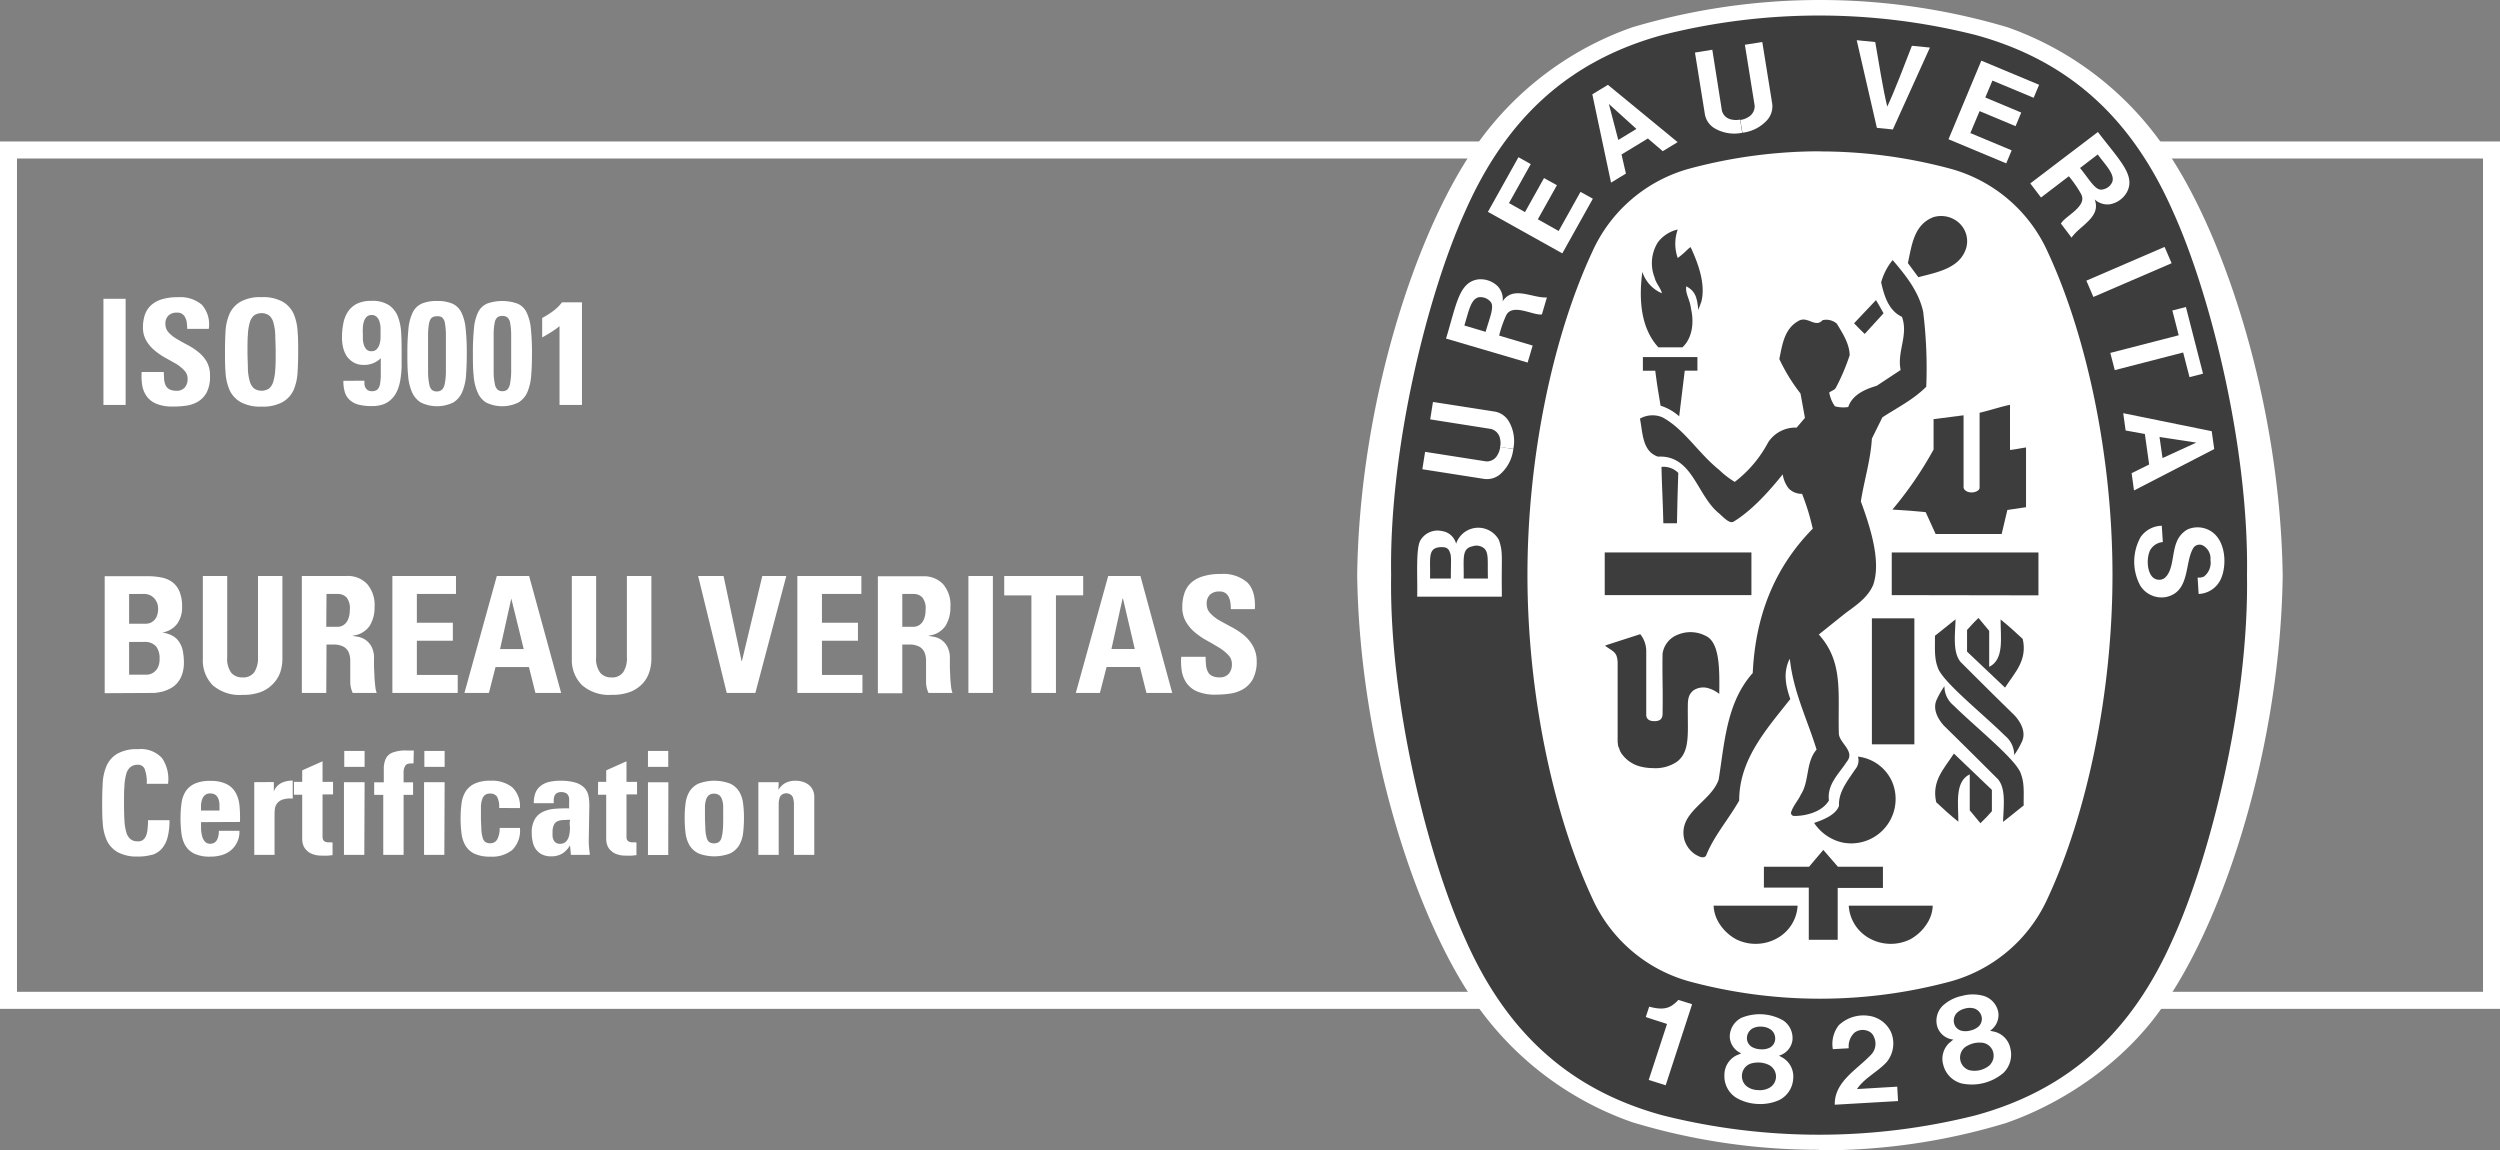 <svg xmlns="http://www.w3.org/2000/svg" viewBox="0 0 416.69 191.73"><rect x="0" y="0" width="416.69" height="191.73" fill="#808080" stroke="none"/><defs><style>.cls-1{fill:#fff;}.cls-2{fill:#3d3d3d;}</style></defs><g id="Livello_2" data-name="Livello 2"><g id="Interne"><polygon class="cls-1" points="415.27 166.73 415.27 165.31 2.83 165.31 2.83 26.42 413.86 26.42 413.86 166.73 415.27 166.73 415.27 165.31 415.27 166.73 416.69 166.73 416.69 23.58 0 23.58 0 168.15 416.69 168.15 416.69 166.73 415.27 166.73"></polygon><path class="cls-1" d="M90.37,56.24c.5-.27,1-.57,1.49-.88a11.72,11.72,0,0,0,1.4-1V67.49H97V50.39H93.67a7.4,7.4,0,0,1-1.52,1.49A14.59,14.59,0,0,1,90.37,53Zm-9.2-5.63a3.06,3.06,0,0,0-1.5,1.47A7.76,7.76,0,0,0,79,54.77a39.44,39.44,0,0,0-.18,4.12c0,1.34,0,2.55.12,3.64a8.44,8.44,0,0,0,.63,2.78A3.75,3.75,0,0,0,81,67.08a6.14,6.14,0,0,0,5.42,0,3.79,3.79,0,0,0,1.5-1.77,8.7,8.7,0,0,0,.62-2.78c.09-1.09.13-2.3.13-3.64a39.11,39.11,0,0,0-.19-4.12,7.76,7.76,0,0,0-.71-2.69,3,3,0,0,0-1.51-1.47,7.61,7.61,0,0,0-5.1,0Zm3.4,2.3a1.55,1.55,0,0,1,.46.92,11.59,11.59,0,0,1,.17,1.9c0,.82,0,1.88,0,3.21s0,2.34,0,3.16A11.28,11.28,0,0,1,85,64a1.82,1.82,0,0,1-.45.94,1.21,1.21,0,0,1-.81.26,1.18,1.18,0,0,1-.81-.26,1.68,1.68,0,0,1-.45-.94,9.53,9.53,0,0,1-.2-1.91c0-.82,0-1.87,0-3.16s0-2.39,0-3.21a9.72,9.72,0,0,1,.17-1.9,1.61,1.61,0,0,1,.44-.92,1.34,1.34,0,0,1,.86-.24A1.31,1.31,0,0,1,84.57,52.91Zm-14.28-2.3a3.1,3.1,0,0,0-1.5,1.47,8,8,0,0,0-.71,2.69,39.44,39.44,0,0,0-.18,4.12c0,1.34,0,2.55.12,3.64a8.44,8.44,0,0,0,.63,2.78,3.81,3.81,0,0,0,1.48,1.77,6.17,6.17,0,0,0,5.43,0,3.77,3.77,0,0,0,1.49-1.77,8.69,8.69,0,0,0,.63-2.78c.08-1.09.12-2.3.12-3.64a36.57,36.57,0,0,0-.19-4.12,7.55,7.55,0,0,0-.71-2.69,3.06,3.06,0,0,0-1.5-1.47,6.21,6.21,0,0,0-2.55-.44A6.13,6.13,0,0,0,70.29,50.61Zm3.4,2.3a1.55,1.55,0,0,1,.46.92,10.57,10.57,0,0,1,.17,1.9c0,.82,0,1.88,0,3.21s0,2.34,0,3.16a10.33,10.33,0,0,1-.2,1.91,1.82,1.82,0,0,1-.45.94A1.39,1.39,0,0,1,72,65a1.68,1.68,0,0,1-.45-.94,10.33,10.33,0,0,1-.2-1.91c0-.82,0-1.87,0-3.16s0-2.39,0-3.21a10.57,10.57,0,0,1,.17-1.9,1.68,1.68,0,0,1,.44-.92,1.34,1.34,0,0,1,.86-.24A1.31,1.31,0,0,1,73.69,52.91ZM57.24,63.47a5.94,5.94,0,0,0,.27,2,2.93,2.93,0,0,0,.9,1.3,3.59,3.59,0,0,0,1.47.7,8.38,8.38,0,0,0,2,.21A5.51,5.51,0,0,0,64,67.35a4,4,0,0,0,1.42-1,4.51,4.51,0,0,0,.88-1.45,8.18,8.18,0,0,0,.46-1.8,16.31,16.31,0,0,0,.18-2c0-.7,0-1.41,0-2.11,0-1.19,0-2.33-.07-3.4a8.94,8.94,0,0,0-.55-2.82,4.13,4.13,0,0,0-1.5-1.91,5,5,0,0,0-2.93-.71,5.41,5.41,0,0,0-2.39.47A4,4,0,0,0,58,51.94a5.33,5.33,0,0,0-.77,1.94A11.9,11.9,0,0,0,57,56.24a7.36,7.36,0,0,0,.19,1.69,4.54,4.54,0,0,0,.64,1.49,3.55,3.55,0,0,0,1.13,1,3.21,3.21,0,0,0,1.66.4,3.87,3.87,0,0,0,2.85-1.12v2.57A8.58,8.58,0,0,1,63.34,64a1.62,1.62,0,0,1-.43.92,1.38,1.38,0,0,1-.95.28,1.18,1.18,0,0,1-.63-.15,1.21,1.21,0,0,1-.39-.39,1.44,1.44,0,0,1-.19-.55,3.36,3.36,0,0,1,0-.65Zm3.24-8.83a3.94,3.94,0,0,1,.16-1,1.9,1.9,0,0,1,.44-.8,1.12,1.12,0,0,1,.87-.33,1.1,1.1,0,0,1,.84.31,1.8,1.8,0,0,1,.46.77,4.36,4.36,0,0,1,.18,1c0,.34,0,.64,0,.9s0,.57,0,.92a4.45,4.45,0,0,1-.18,1,2.07,2.07,0,0,1-.47.8,1.14,1.14,0,0,1-.86.33,1.07,1.07,0,0,1-.85-.32,1.88,1.88,0,0,1-.43-.77,3.71,3.71,0,0,1-.16-1q0-.51,0-.9C60.45,55.3,60.46,55,60.48,54.64ZM47.13,67A4.51,4.51,0,0,0,48.94,65,8.7,8.7,0,0,0,49.6,62c.07-1.09.1-2.22.1-3.38s0-2.31-.1-3.4a8.64,8.64,0,0,0-.66-2.92,4.51,4.51,0,0,0-1.81-2,6.7,6.7,0,0,0-3.53-.77,6.68,6.68,0,0,0-3.53.77,4.46,4.46,0,0,0-1.81,2,8.41,8.41,0,0,0-.67,2.92c-.06,1.09-.09,2.23-.09,3.4s0,2.29.09,3.38A8.46,8.46,0,0,0,38.26,65,4.45,4.45,0,0,0,40.07,67a6.77,6.77,0,0,0,3.53.77A6.8,6.8,0,0,0,47.13,67Zm-4.78-2.25a2.36,2.36,0,0,1-.71-1.17,8.29,8.29,0,0,1-.32-2c0-.82-.07-1.8-.07-2.93s0-2.1.07-2.92a8.46,8.46,0,0,1,.32-2,2.33,2.33,0,0,1,.71-1.16,2.25,2.25,0,0,1,2.5,0,2.4,2.4,0,0,1,.71,1.16,9,9,0,0,1,.32,2c0,.82.07,1.8.07,2.92s0,2.11-.07,2.93a8.8,8.8,0,0,1-.32,2,2.43,2.43,0,0,1-.71,1.17,2.25,2.25,0,0,1-2.5,0Zm-7.88-4.44a5.81,5.81,0,0,0-1.38-1.61,10.65,10.65,0,0,0-1.79-1.18c-.64-.34-1.23-.67-1.79-1a6,6,0,0,1-1.38-1.08A2,2,0,0,1,27.57,54a1.84,1.84,0,0,1,.51-1.41,1.94,1.94,0,0,1,1.41-.48,1.39,1.39,0,0,1,1.4.85,2.55,2.55,0,0,1,.25.85,7.89,7.89,0,0,1,.06,1h3.6a4.94,4.94,0,0,0-1.14-4,5.54,5.54,0,0,0-4-1.27,8.71,8.71,0,0,0-2.82.39A4.53,4.53,0,0,0,25.05,51a3.92,3.92,0,0,0-.94,1.58,6.45,6.45,0,0,0-.28,1.94,4.31,4.31,0,0,0,.55,2.25,6.17,6.17,0,0,0,1.38,1.63,10.93,10.93,0,0,0,1.79,1.23c.64.35,1.23.7,1.79,1a6.65,6.65,0,0,1,1.38,1.12,1.91,1.91,0,0,1,.55,1.37,2.16,2.16,0,0,1-.46,1.45,1.73,1.73,0,0,1-1.4.56,2.48,2.48,0,0,1-1.19-.25,1.49,1.49,0,0,1-.62-.67,3.27,3.27,0,0,1-.25-1c0-.38-.05-.78-.05-1.21H23.61a10,10,0,0,0,.09,2.2,4.47,4.47,0,0,0,.74,1.84,3.77,3.77,0,0,0,1.63,1.26,7,7,0,0,0,2.78.46A14.43,14.43,0,0,0,31,67.62a5.33,5.33,0,0,0,2-.68,4,4,0,0,0,1.46-1.55A5.67,5.67,0,0,0,35,62.66,4.55,4.55,0,0,0,34.47,60.32ZM20.94,67.49V49.8h-3.7V67.49Z"></path><path class="cls-1" d="M208.78,107.59a6.36,6.36,0,0,0-1.52-1.78,11.86,11.86,0,0,0-2-1.3c-.7-.37-1.35-.73-2-1.09a6.75,6.75,0,0,1-1.52-1.19,2.17,2.17,0,0,1-.61-1.56,2,2,0,0,1,.55-1.56,2.18,2.18,0,0,1,1.56-.52,1.67,1.67,0,0,1,1,.25,1.72,1.72,0,0,1,.57.68,3.33,3.33,0,0,1,.27.94,9.45,9.45,0,0,1,.07,1.07h4q.18-3-1.26-4.46a6.13,6.13,0,0,0-4.41-1.4,9.52,9.52,0,0,0-3.11.43,5,5,0,0,0-2,1.18,4.18,4.18,0,0,0-1,1.74,7,7,0,0,0-.31,2.13,4.79,4.79,0,0,0,.61,2.49,6.86,6.86,0,0,0,1.52,1.79,12.71,12.71,0,0,0,2,1.35c.71.39,1.36.78,2,1.16a7.61,7.61,0,0,1,1.53,1.23,2.12,2.12,0,0,1,.61,1.51,2.38,2.38,0,0,1-.52,1.61,1.9,1.9,0,0,1-1.53.61,2.64,2.64,0,0,1-1.31-.27,1.57,1.57,0,0,1-.69-.75,3,3,0,0,1-.27-1.09q-.06-.62-.06-1.32h-4.07a10.62,10.62,0,0,0,.1,2.41,4.93,4.93,0,0,0,.81,2,4.27,4.27,0,0,0,1.8,1.39,7.74,7.74,0,0,0,3.06.51,17.66,17.66,0,0,0,2.38-.17,6,6,0,0,0,2.2-.76,4.41,4.41,0,0,0,1.61-1.7,6.27,6.27,0,0,0,.62-3A5,5,0,0,0,208.78,107.59Zm-25.45,7.9,1.11-4.32H190l1.08,4.32h4.3L190.08,96h-5.37l-5.4,19.5Zm5.81-7.32h-3.89l1.86-8.42h.06ZM167.38,96v3.24h4.53v16.26H176V99.23h4.54V96Zm-1.89,19.5V96h-4.08v19.5Zm-15.1-8.07h1.06a3.56,3.56,0,0,1,1.77.35,2,2,0,0,1,.86.93,3.5,3.5,0,0,1,.27,1.36c0,.52,0,1.07,0,1.65s0,1.27,0,1.92a4.49,4.49,0,0,0,.41,1.86h4a4,4,0,0,1-.23-1q-.09-.76-.15-1.65c0-.6-.06-1.17-.06-1.73s0-1,0-1.3a4.08,4.08,0,0,0-.43-2.06,3.27,3.27,0,0,0-1-1.12,3.23,3.23,0,0,0-1.18-.49l-.92-.16v-.05a3.87,3.87,0,0,0,2.8-1.62,5.78,5.78,0,0,0,.82-3.16,5.32,5.32,0,0,0-1.23-3.81,4.39,4.39,0,0,0-3.33-1.3h-7.53v19.5h4.07Zm0-8.43h1.81a2,2,0,0,1,1.53.58,2.85,2.85,0,0,1,.55,2,5.65,5.65,0,0,1-.09,1,3.13,3.13,0,0,1-.34.93,2,2,0,0,1-.65.69,1.76,1.76,0,0,1-1,.27h-1.81Zm-6.64,16.5v-3H137v-5.7H143v-3H137V99h6.57V96H132.9v19.5Zm-22.62,0h4.77L131.06,96h-4l-3.4,14.18h-.06l-3-14.18h-4.24ZM104.49,96v13.56a4.15,4.15,0,0,1-.62,2.48,2.25,2.25,0,0,1-2,.87,2.34,2.34,0,0,1-1.82-.77,3.87,3.87,0,0,1-.69-2.58V96H95.31v13.83A5.88,5.88,0,0,0,97,114.19a6.86,6.86,0,0,0,5,1.62,8.23,8.23,0,0,0,3.13-.52,5.78,5.78,0,0,0,2-1.38,5.14,5.14,0,0,0,1.1-1.92,7,7,0,0,0,.34-2.17V96Zm-23,19.5,1.1-4.32h5.57l1.08,4.32h4.29L88.19,96H82.81l-5.4,19.5Zm5.8-7.32H83.35l1.87-8.42h0Zm-11,7.32v-3H69.48v-5.7h6v-3h-6V99H76V96H65.4v19.5Zm-21.87-8.07h1.06a3.49,3.49,0,0,1,1.76.35,2,2,0,0,1,.87.93,3.5,3.5,0,0,1,.27,1.36c0,.52,0,1.07,0,1.65s0,1.27,0,1.92a4.49,4.49,0,0,0,.41,1.86h4a4,4,0,0,1-.23-1q-.09-.76-.15-1.65c0-.6-.06-1.17-.07-1.73s0-1,0-1.3a4.08,4.08,0,0,0-.43-2.06,3.27,3.27,0,0,0-1-1.12,3.23,3.23,0,0,0-1.18-.49l-.92-.16v-.05a3.87,3.87,0,0,0,2.8-1.62,5.78,5.78,0,0,0,.82-3.16,5.32,5.32,0,0,0-1.23-3.81A4.39,4.39,0,0,0,57.84,96H50.31v19.5h4.07Zm0-8.43h1.81a2,2,0,0,1,1.53.58,2.85,2.85,0,0,1,.55,2,5.65,5.65,0,0,1-.09,1,3.13,3.13,0,0,1-.34.93,2,2,0,0,1-.65.69,1.76,1.76,0,0,1-1,.27H54.38ZM43,96v13.56a4.22,4.22,0,0,1-.62,2.48,2.26,2.26,0,0,1-2,.87,2.35,2.35,0,0,1-1.83-.77,3.93,3.93,0,0,1-.68-2.58V96H33.81v13.83a5.88,5.88,0,0,0,1.63,4.37,6.86,6.86,0,0,0,5,1.62,8.19,8.19,0,0,0,3.13-.52,5.6,5.6,0,0,0,2-1.38A5.31,5.31,0,0,0,46.73,112a7.29,7.29,0,0,0,.34-2.17V96Zm-18.33,19.5c.28,0,.63,0,1,0a9.11,9.11,0,0,0,1.28-.2,6.3,6.3,0,0,0,1.33-.49,4,4,0,0,0,1.19-.89,4.28,4.28,0,0,0,.85-1.43,6,6,0,0,0,.33-2.11,9.41,9.41,0,0,0-.17-1.83,4,4,0,0,0-.58-1.49A3.15,3.15,0,0,0,28.81,106a5,5,0,0,0-1.78-.57v0a3.88,3.88,0,0,0,2.5-1.46,4.7,4.7,0,0,0,.82-2.84,6.38,6.38,0,0,0-.44-2.55A3.71,3.71,0,0,0,28.69,97a4.4,4.4,0,0,0-1.81-.75,11,11,0,0,0-2.2-.21H17.45v19.5ZM21.52,107H23.9a2.54,2.54,0,0,1,2.12.74,3.19,3.19,0,0,1,.58,2,3.24,3.24,0,0,1-.32,1.58,2.35,2.35,0,0,1-.77.82,2.19,2.19,0,0,1-.92.31c-.32,0-.58,0-.8,0H21.52Zm0-8H24a2.24,2.24,0,0,1,1.69.7,2.52,2.52,0,0,1,.66,1.79,3,3,0,0,1-.2,1.18A2,2,0,0,1,25,103.84a2.29,2.29,0,0,1-.7.12H21.52Z"></path><path class="cls-1" d="M129.79,130.37H126.4v12.12h3.39v-8.35a3.44,3.44,0,0,1,.23-1.37,1.26,1.26,0,0,1,2.08,0,3.44,3.44,0,0,1,.23,1.37v8.35h3.39v-9.72a2.4,2.4,0,0,0-.26-1.12,2.43,2.43,0,0,0-.66-.83,2.94,2.94,0,0,0-1-.51,3.64,3.64,0,0,0-1.15-.18,3.7,3.7,0,0,0-1.65.33,2.82,2.82,0,0,0-1.2,1.13h-.05Zm-8.11,11.88a3.61,3.61,0,0,0,1.5-1.33,5.39,5.39,0,0,0,.67-2,21,21,0,0,0,.15-2.61,17.72,17.72,0,0,0-.14-2.36,5,5,0,0,0-.65-2,3.47,3.47,0,0,0-1.49-1.33,7.46,7.46,0,0,0-5.32,0,3.47,3.47,0,0,0-1.49,1.33,5,5,0,0,0-.65,2,17.72,17.72,0,0,0-.14,2.36,21,21,0,0,0,.15,2.61,5.39,5.39,0,0,0,.67,2,3.61,3.61,0,0,0,1.5,1.33,7.39,7.39,0,0,0,5.24,0Zm-3.4-1.86a1.21,1.21,0,0,1-.47-.67,6.22,6.22,0,0,1-.24-1.37c0-.59-.07-1.34-.07-2.27,0-.62,0-1.18,0-1.66a4.06,4.06,0,0,1,.2-1.18,1.5,1.5,0,0,1,.47-.71,1.32,1.32,0,0,1,.85-.24,1.35,1.35,0,0,1,.84.24,1.45,1.45,0,0,1,.48.71,4.06,4.06,0,0,1,.2,1.18c0,.48,0,1,0,1.66,0,.93,0,1.68-.07,2.27a6.22,6.22,0,0,1-.24,1.37,1.17,1.17,0,0,1-.48.67,1.54,1.54,0,0,1-.77.18A1.5,1.5,0,0,1,118.28,140.39Zm-6.88-10H108v12.12h3.38ZM108,125.16v2.66h3.38v-2.66Zm-8.33,7.3h1.37v7.46a3.48,3.48,0,0,0,.11.74,2.21,2.21,0,0,0,.45.89,3,3,0,0,0,1,.75,4.22,4.22,0,0,0,1.75.31,9.46,9.46,0,0,0,1,0l.73-.08V140.4a.78.78,0,0,1-.28,0h-.32a1.52,1.52,0,0,1-.63-.11.69.69,0,0,1-.33-.3,1.14,1.14,0,0,1-.1-.48c0-.19,0-.4,0-.62v-6.48h1.76v-2.09h-1.76v-3.43l-3.38,1.51v1.92H99.69Zm-1.44,1.72a7.94,7.94,0,0,0-.15-1.56,2.84,2.84,0,0,0-.66-1.29,3.49,3.49,0,0,0-1.47-.88,8.44,8.44,0,0,0-2.57-.32,8.12,8.12,0,0,0-1.78.18,3.48,3.48,0,0,0-1.38.61,2.67,2.67,0,0,0-.93,1.13,4.57,4.57,0,0,0-.32,1.82H92.3a5.12,5.12,0,0,1,0-.69,1.7,1.7,0,0,1,.15-.59.91.91,0,0,1,.39-.41,1.35,1.35,0,0,1,.69-.16,1.63,1.63,0,0,1,.73.14.85.85,0,0,1,.42.37,1.28,1.28,0,0,1,.18.56,5.23,5.23,0,0,1,0,.71v.94a21.86,21.86,0,0,0-2.3.06,5.65,5.65,0,0,0-2,.48,3.14,3.14,0,0,0-1.4,1.23,4.45,4.45,0,0,0-.53,2.35,6.56,6.56,0,0,0,.17,1.5,3.22,3.22,0,0,0,.55,1.23,2.91,2.91,0,0,0,1,.83,3.33,3.33,0,0,0,1.5.31,3.52,3.52,0,0,0,1.86-.46,3.81,3.81,0,0,0,1.3-1.39h0l.15,1.61h3.14c0-.37-.07-.75-.11-1.13a10.84,10.84,0,0,1-.06-1.13ZM95,137.82a6.21,6.21,0,0,1-.11,1.31,2.43,2.43,0,0,1-.48,1.07,1.34,1.34,0,0,1-1.1.44,1.12,1.12,0,0,1-.66-.18,1.06,1.06,0,0,1-.38-.46,1.67,1.67,0,0,1-.17-.61,5,5,0,0,1,0-.67,2.72,2.72,0,0,1,.22-1.24,1.27,1.27,0,0,1,.61-.6,2.61,2.61,0,0,1,.94-.2l1.16-.05C94.94,137,94.94,137.36,95,137.82Zm-8.34-3.13a4.33,4.33,0,0,0-1.28-3.47,5.41,5.41,0,0,0-3.61-1.09,6,6,0,0,0-2.67.49A3.59,3.59,0,0,0,77.56,132a5,5,0,0,0-.64,2,17.67,17.67,0,0,0-.15,2.36,19.15,19.15,0,0,0,.16,2.61,5.22,5.22,0,0,0,.67,2,3.49,3.49,0,0,0,1.5,1.33,6,6,0,0,0,2.62.48,5.37,5.37,0,0,0,3.67-1.12A4.53,4.53,0,0,0,86.66,138H83.28a3.79,3.79,0,0,1-.39,1.88,1.27,1.27,0,0,1-1.17.67,1.5,1.5,0,0,1-.78-.18,1.21,1.21,0,0,1-.47-.67,6.22,6.22,0,0,1-.24-1.37c0-.59-.07-1.34-.07-2.27,0-.62,0-1.18,0-1.66a4,4,0,0,1,.21-1.18,1.49,1.49,0,0,1,.46-.71,1.35,1.35,0,0,1,.86-.24,1.32,1.32,0,0,1,1.15.51,3.55,3.55,0,0,1,.36,1.89Zm-12.55-4.32H70.68v12.12h3.38Zm-3.38-5.21v2.66h3.38v-2.66Zm-1.76-.07-.6,0h-.6a6.14,6.14,0,0,0-2.35.35,2.07,2.07,0,0,0-1.11,1,3.9,3.9,0,0,0-.34,1.67c0,.66,0,1.42,0,2.29H62.37v2.09h1.51v10h3.39v-10h1.58v-2.09H67.27V128.9a2.21,2.21,0,0,1,.31-1.32c.21-.27.66-.38,1.34-.33Zm-8.2,5.28H57.33v12.12h3.39Zm-3.39-5.21v2.66h3.39v-2.66ZM49,132.46h1.37v7.46a3.48,3.48,0,0,0,.11.74,2.11,2.11,0,0,0,.46.89,2.81,2.81,0,0,0,1,.75,4.22,4.22,0,0,0,1.75.31,9.46,9.46,0,0,0,1,0l.74-.08V140.4a.84.84,0,0,1-.29,0h-.31a1.53,1.53,0,0,1-.64-.11.63.63,0,0,1-.32-.3,1.13,1.13,0,0,1-.11-.48c0-.19,0-.4,0-.62v-6.48h1.75v-2.09H53.76v-3.43l-3.39,1.51v1.92H49Zm-6.62-2.09v12.12h3.38v-6.6c0-.31,0-.63.05-1a1.85,1.85,0,0,1,1.24-1.6,4,4,0,0,1,1.74-.18v-3a4.37,4.37,0,0,0-1.85.37,2.71,2.71,0,0,0-1.3,1.43h0v-1.56ZM40,137a21.41,21.41,0,0,0-.08-2.71,5.54,5.54,0,0,0-.64-2.16,3.57,3.57,0,0,0-1.51-1.44,5.78,5.78,0,0,0-2.71-.53,6,6,0,0,0-2.67.49A3.59,3.59,0,0,0,30.88,132a5,5,0,0,0-.64,2,17.67,17.67,0,0,0-.15,2.36,19.15,19.15,0,0,0,.16,2.61,5.22,5.22,0,0,0,.67,2,3.49,3.49,0,0,0,1.5,1.33,6,6,0,0,0,2.62.48,6.46,6.46,0,0,0,2.08-.31,4,4,0,0,0,2.79-4H36.48a5.09,5.09,0,0,1-.06.77,2.93,2.93,0,0,1-.22.69,1.36,1.36,0,0,1-.44.51,1.33,1.33,0,0,1-.74.19,1.1,1.1,0,0,1-.87-.36,2.26,2.26,0,0,1-.46-.9,6.83,6.83,0,0,1-.18-1.17q0-.62,0-1.17Zm-6.5-1.9c0-.25,0-.55,0-.87a3.63,3.63,0,0,1,.17-.94,1.76,1.76,0,0,1,.46-.74,1.24,1.24,0,0,1,.89-.3,1.44,1.44,0,0,1,.94.27,1.67,1.67,0,0,1,.47.71,3.14,3.14,0,0,1,.15.94c0,.33,0,.64,0,.93Zm-8.22,7.41a3.74,3.74,0,0,0,1.64-1,4.65,4.65,0,0,0,1-1.9,10.87,10.87,0,0,0,.33-2.9H24.67c0,.33,0,.71-.05,1.12a5.23,5.23,0,0,1-.17,1.16,1.94,1.94,0,0,1-.48.88,1.24,1.24,0,0,1-1,.36,1.85,1.85,0,0,1-1.22-.37,2.3,2.3,0,0,1-.7-1.14,8.57,8.57,0,0,1-.31-2c-.05-.81-.07-1.76-.07-2.87s0-2.06.07-2.86a8.57,8.57,0,0,1,.31-2,2.21,2.21,0,0,1,.7-1.14,1.85,1.85,0,0,1,1.22-.38,1.16,1.16,0,0,1,1.15.72,6.21,6.21,0,0,1,.34,2.45h3.55A6.2,6.2,0,0,0,27,126.35a4.79,4.79,0,0,0-4-1.48,6.49,6.49,0,0,0-3.45.76,4.4,4.4,0,0,0-1.78,2,8.34,8.34,0,0,0-.65,2.86q-.09,1.6-.09,3.33c0,1.14,0,2.24.09,3.32a8.4,8.4,0,0,0,.65,2.86,4.4,4.4,0,0,0,1.78,2,6.59,6.59,0,0,0,3.45.76A7.66,7.66,0,0,0,25.26,142.48Z"></path><path class="cls-1" d="M303.34,191.73h.23a105.4,105.4,0,0,0,30.79-4.55C344.93,183.5,355,176.13,361,167c10-14.62,19.07-42.89,19.47-71v-.08c-.4-28.15-9.47-56.42-19.47-71A53.23,53.23,0,0,0,334.59,4.54a109.79,109.79,0,0,0-62.49,0,53.27,53.27,0,0,0-26.42,20.24c-10,14.62-19.07,42.89-19.47,71v.08c.4,28.16,9.47,56.43,19.47,71a53.2,53.2,0,0,0,26.42,20.2,106.92,106.92,0,0,0,31,4.58Z"></path><path class="cls-2" d="M374.52,95.86c.34,21.21-6.11,46.94-12.35,60.64-6.89,15.65-17.42,25.17-32.89,29.4a106.94,106.94,0,0,1-52.17,0c-15.47-4.23-26-13.75-32.9-29.4-6.23-13.7-12.69-39.43-12.34-60.64-.35-21.2,6.11-46.93,12.34-60.63,6.89-15.64,17.43-25.17,32.9-29.4a106.62,106.62,0,0,1,52.17,0c15.47,4.23,26,13.76,32.89,29.4C368.41,48.93,374.86,74.66,374.52,95.86Z"></path><path class="cls-1" d="M303.47,25.24a83.65,83.65,0,0,1,21.61,2.88A25,25,0,0,1,341.31,42c6.51,14,10.79,34.08,10.79,53.84s-4.28,39.87-10.79,53.85a25.06,25.06,0,0,1-16.23,13.9,83.65,83.65,0,0,1-21.61,2.87h-.25a83.7,83.7,0,0,1-21.61-2.87,25.06,25.06,0,0,1-16.23-13.9c-6.51-14-10.79-34.08-10.79-53.85S258.87,56,265.38,42a25,25,0,0,1,16.23-13.9,83.71,83.71,0,0,1,21.61-2.88Z"></path><path class="cls-2" d="M313.94,52.22a22.25,22.25,0,0,1-1.26-2.2"></path><rect class="cls-2" x="267.47" y="92.08" width="24.45" height="7.11"></rect><path class="cls-2" d="M286.39,153.63a5.87,5.87,0,0,1-.77-2.68h14a6.6,6.6,0,0,1-2.89,5.11,7.33,7.33,0,0,1-7.31.52A7.62,7.62,0,0,1,286.39,153.63Z"></path><path class="cls-2" d="M301.48,147.94H294v-3.48h7.53l2.37-2.8c1.15,1.35,1.23,1.44,2.43,2.8h7.51V148H306.3v8.64h-4.82Z"></path><path class="cls-2" d="M302.37,137.16c1.54-.51,3.71-1.39,4.15-2.89-.11-2.31,1.47-4.17,2.67-6a2.28,2.28,0,0,0,.49-2.16,7.11,7.11,0,0,1,5.75,4.33,7.4,7.4,0,0,1-8.27,10A7.66,7.66,0,0,1,302.37,137.16Z"></path><path class="cls-2" d="M284.33,106a5.49,5.49,0,0,0-4.64-.23,4,4,0,0,0-2.58,3.17c-.07,4.23.08,5.54,0,10.18-.07.74-.46,1.08-1.38,1.08s-1.35-.42-1.34-1.09V108.7a4.57,4.57,0,0,0-1-3L268,107.44l-.49.18c1.36,1,2,1,2.11,2.71v13.29l.08.71.19.46.15.42.2.35a5.49,5.49,0,0,0,3.43,2.26,7.87,7.87,0,0,0,1.74.2,6.43,6.43,0,0,0,4.13-1.08c2.21-1.73,1.73-4.76,1.78-9.17,0-1.24.1-1.94.87-2.65a2.94,2.94,0,0,1,2.37-.46,5.25,5.25,0,0,1,2,1C286.6,111.81,286.71,107.12,284.33,106Z"></path><path class="cls-2" d="M334.21,122.65c-3.92-3.86-10.72-9.24-11.27-11.52-.58-1.53-.4-3.38-.43-5.16,1.13-.89,2.07-1.67,3.44-2.74-.1,2.72-.48,5.49.83,7.1,3.2,3.2,6.11,6.09,9,8.91,1.08,1.17,1.94,2.83,1.23,4.37a14,14,0,0,1-1.29,2.24A4.15,4.15,0,0,0,334.21,122.65Z"></path><path class="cls-2" d="M312,103.06c3,0,4,0,7.08,0v21H312Z"></path><path class="cls-2" d="M327.86,105c.76-.83,1-1.14,1.91-2l1.78,2.15v6c2.52-1.23,1.9-4.8,1.9-7.9,1.5,1.22,2.26,1.91,3.69,3.25.81,3.58-1.34,5.61-2.95,8.11l-6.33-6Z"></path><path class="cls-2" d="M333.63,89l.95-4,3.11-.46V74.58c-1.2.18-1.69.31-2.67.42V67.47c-1.63.34-3.35.93-5.07,1.33V81.27c0,.61-1,.81-1.18.8h-.26c-.62,0-1.23-.42-1.23-.85v-12l-5,.64v5.07a61.44,61.44,0,0,1-6.86,10c2.68.18,2.87.18,5.54.43L322.62,89Z"></path><path class="cls-2" d="M277.22,86.48c-.08-3.28-.22-5.43-.29-8.66a3.46,3.46,0,0,1,2.8,1c-.13,4.13-.13,4.08-.22,8.4h-2.27Z"></path><path class="cls-2" d="M276.78,67.62c-.54-3.23-.58-3.47-.89-5.83h-2.06V59.51c3.56,0,5.53,0,9.09,0v2.27h-2.11l-.93,7.61A8.47,8.47,0,0,0,276.78,67.62Z"></path><path class="cls-2" d="M276.41,57.89c-3-3.26-3.26-8.16-2.67-12.58v0A5.79,5.79,0,0,0,277,48.88c-.19-.86-1-1.66-1.2-2.58a6.54,6.54,0,0,1,.52-5.9,5.75,5.75,0,0,1,3.32-2.15,7.1,7.1,0,0,0,0,4.75,13.92,13.92,0,0,0,1.56-1.34,4.43,4.43,0,0,1,.58-.48c1.2,2.58,2.58,6.15,1.78,9.16l-.5,1.31c-.19-2.13-.53-3.15-2-3.93-.19,1.24.6,2.12.79,3.74.58,2.51.12,5-1.43,6.43Z"></path><path class="cls-2" d="M313.94,52.22l-3.14,3.44c-.84-.8-.92-.89-1.77-1.78,1.62-1.69,1.78-1.87,3.65-3.86"></path><path class="cls-2" d="M318,43.85c.65-3,1-6.41,4.26-7.66a4.46,4.46,0,0,1,4,.74,4.13,4.13,0,0,1,1.48,4.33c-1,3.46-4.83,4.11-8,4.94Z"></path><polygon class="cls-2" points="339.76 92.08 339.76 99.23 315.31 99.19 315.31 92.08 339.76 92.08"></polygon><path class="cls-2" d="M280.71,139.84c-1-4.52,4.46-6.15,5.75-9.9,1-6.27,1.32-12.87,5.68-17.76.43-9.22,3.41-17.36,10-24.06a38.29,38.29,0,0,0-1.78-5.81,3,3,0,0,1-2.22-.89,4.9,4.9,0,0,1-1-2.36c-2.27,2.82-5.1,6-8.2,7.89-.58.32-1.31-.35-2.34-1.32-3.81-3-4.45-9.83-10.26-9.52-2.64-.89-2.52-4-3-6.33a4.21,4.21,0,0,1,3.75-.22c3.62,1.94,6,6,9.46,8.76a14.18,14.18,0,0,0,2.59,2,20.1,20.1,0,0,0,5.57-6.59,5.43,5.43,0,0,1,4.75-2.46l1.38-1.62-.74-4.06a30,30,0,0,1-3.53-5.75c.49-2.33.8-5,3.16-6.33,1.54-.95,2.8,1.23,4.06-.15a2.72,2.72,0,0,1,2.36.58c1,1.66,2.09,3.32,2.15,5.26A35.13,35.13,0,0,1,306,64.62c-.21.4-.75.52-1.11.8a5.65,5.65,0,0,0,.95,2.3,5.41,5.41,0,0,0,2.22.12c.67-2.06,2.88-3,4.73-3.53l4-2.64c-.64-3.08,1.33-5.78.22-8.86-2.31-1.07-3-3.7-3.47-5.74a10,10,0,0,1,1.92-3.72l.14.16c2.21,2.58,4.24,5.22,4.94,8.42a76.4,76.4,0,0,1,.52,12.53c-2.18,2.18-4.82,3.47-7.31,5.1L312,73.1c-.22,3.65-1.29,6.94-1.84,10.47,1.56,4.28,3.43,10,2.05,13.93-1,2.35-3.27,3.64-4.92,4.94l-4.14,3.32c4.16,4.59,3.16,9.8,3.34,16.45,0,1.61,2.83,3,1.3,4.78-1.28,2-3.29,3.72-2.95,6.43-1.27,2.13-4.33,2.6-5.76,2.58a.53.53,0,0,1-.57-.53c.31-1.11,1.17-2,1.63-3,1.48-2.27.8-5.41,2.64-7.53-1.52-4.94-3.81-9.52-4.42-14.81l-.06-.32c-1.22,2.42-.55,4.8.1,6.71-4.09,5.16-8.52,10.11-8.52,16.91-1.75,3.1-4.24,5.93-5.53,9.21-.45.55-1.26.07-1.76-.21A4.45,4.45,0,0,1,280.71,139.84Z"></path><path class="cls-2" d="M325.6,117.57c3.92,3.86,10.72,9.24,11.27,11.52.59,1.54.4,3.38.43,5.16-1.13.89-2.07,1.67-3.44,2.74.1-2.72.49-5.49-.83-7.1-3.21-3.2-6.11-6.08-9-8.91-1.07-1.17-1.94-2.83-1.23-4.36a14,14,0,0,1,1.29-2.25A4.13,4.13,0,0,0,325.6,117.57Z"></path><path class="cls-2" d="M332,135.21c-.75.83-1,1.14-1.91,2l-1.78-2.15v-6c-2.52,1.23-1.9,4.8-1.9,7.9-1.5-1.22-2.26-1.91-3.69-3.25-.8-3.57,1.34-5.61,2.95-8.11l6.33,6.05Z"></path><path class="cls-2" d="M321.37,153.63a5.75,5.75,0,0,0,.77-2.68h-14a6.66,6.66,0,0,0,2.9,5.11,7.33,7.33,0,0,0,7.31.52A7.62,7.62,0,0,0,321.37,153.63Z"></path><path class="cls-1" d="M305.81,184.13c-.07-3.88,3.73-5.84,6.12-8.41a2.63,2.63,0,0,0,.42-2.87,1.73,1.73,0,0,0-1.22-1.08,2.24,2.24,0,0,0-2.08.39,3.16,3.16,0,0,0-.91,2.56l-2.65.15a5.06,5.06,0,0,1,1-4,6,6,0,0,1,4.91-1.57,4.8,4.8,0,0,1,3.74,2.63,4.87,4.87,0,0,1-.71,5.13c-1.57,1.67-3.62,2.57-4.92,4.46l6.71-.4c.05.83.1,1.63.14,2.4Z"></path><path class="cls-1" d="M282,167.36l0,.13-4.37,13.4L274.8,180l3-9.17.05-.16c-1.11-.38-2.45-.77-3.54-1.16l.57-1.72c1.41.36,2.87.6,4.1-.42a4.54,4.54,0,0,0,.76-.71Z"></path><path class="cls-1" d="M335.09,174.79a3.6,3.6,0,0,0-2.55-2.8l-.85-.19a3.15,3.15,0,0,0,1.38-3.07,3.52,3.52,0,0,0-2.45-2.74,6.78,6.78,0,0,0-3.6,0,6.7,6.7,0,0,0-3.21,1.64,3.5,3.5,0,0,0-.89,3.56,3.13,3.13,0,0,0,2.65,2.08l-.67.56a3.62,3.62,0,0,0-1,3.67,4.28,4.28,0,0,0,3,3.07,8.14,8.14,0,0,0,7-1.72A4.25,4.25,0,0,0,335.09,174.79ZM325.87,171a1.87,1.87,0,0,1,.26-2.14,2.86,2.86,0,0,1,1.39-.76,2.82,2.82,0,0,1,1.58,0,1.86,1.86,0,0,1,1.23,1.77,1.76,1.76,0,0,1-.58,1.25,3.14,3.14,0,0,1-1.32.64,3.07,3.07,0,0,1-1.47.05A1.74,1.74,0,0,1,325.87,171Zm5.86,6.46a3.88,3.88,0,0,1-3.59.89,2.22,2.22,0,0,1-.55-3.86,4.64,4.64,0,0,1,1.36-.6,4.27,4.27,0,0,1,1.48-.09,2.15,2.15,0,0,1,1.83,1.78A2.18,2.18,0,0,1,331.73,177.42Z"></path><path class="cls-1" d="M298.88,179.82a3.65,3.65,0,0,0-1.61-3.44l-.75-.43a3.13,3.13,0,0,0,2.23-2.51,3.54,3.54,0,0,0-1.52-3.35,7.94,7.94,0,0,0-7-.43,3.54,3.54,0,0,0-1.92,3.14,3.15,3.15,0,0,0,1.92,2.77l-.81.34a3.61,3.61,0,0,0-2,3.22,4.25,4.25,0,0,0,1.92,3.81,7.71,7.71,0,0,0,3.54,1.06,7.79,7.79,0,0,0,3.64-.63A4.24,4.24,0,0,0,298.88,179.82Zm-7.67-6.4a1.88,1.88,0,0,1,.89-2,2.84,2.84,0,0,1,1.55-.3,2.79,2.79,0,0,1,1.5.49,1.85,1.85,0,0,1,.64,2.06,1.7,1.7,0,0,1-.92,1,3,3,0,0,1-1.45.22,3.13,3.13,0,0,1-1.42-.39A1.74,1.74,0,0,1,291.21,173.42Zm3.67,7.91a3.23,3.23,0,0,1-1.87.36,3.19,3.19,0,0,1-1.81-.58,2.14,2.14,0,0,1-.86-1.75,2.17,2.17,0,0,1,1.48-2.09,4.37,4.37,0,0,1,1.47-.17,4.11,4.11,0,0,1,1.44.35A2.18,2.18,0,0,1,296,179.7,2.13,2.13,0,0,1,294.88,181.33Z"></path><rect class="cls-1" x="347.75" y="43.83" width="14.2" height="2.96" transform="translate(11.07 144.25) rotate(-23.33)"></rect><path class="cls-1" d="M312.83,21.31,309.47,6.7l3.09.31c.63,3.61,1.26,7.72,2,10.76,1.32-2.83,2.78-6.73,4.11-10.14l3,.3-6.18,13.65Z"></path><polygon class="cls-1" points="257.35 29.68 254.18 35.35 251.51 33.85 255.14 27.35 253.09 26.2 248 35.31 260.4 42.23 265.49 33.12 263.43 31.98 259.79 38.5 256.32 36.55 259.5 30.87 257.35 29.68"></polygon><path class="cls-1" d="M249.83,90a3.92,3.92,0,0,0-4-2,3.88,3.88,0,0,0-3.13,2.63,2.84,2.84,0,0,0-2.39-2.12,3.3,3.3,0,0,0-3.47,1.41c-.94,1.21-.53,6.49-.63,9.53h14.11v-1C250.24,92.76,250.56,92.1,249.83,90Zm-8,6.43h-3.48c.1-3.27-.44-5,1.56-5.22,1.18-.09,1.5.18,1.77.89S241.82,93.62,241.82,96.45Zm6.13,0h-4c.07-3.16-.42-5,1.46-5.37a2,2,0,0,1,2,.38C248.17,92.23,247.92,93.52,248,96.44Z"></path><polygon class="cls-1" points="362.08 51.75 364.34 51.17 367.19 62.28 364.94 62.86 363.88 58.75 352.48 61.69 351.74 58.82 363.14 55.88 362.08 51.75"></polygon><path class="cls-1" d="M290.39,22.13a6.52,6.52,0,0,1-4.51-.69,3.42,3.42,0,0,1-1.74-2.54L282.51,8.76l2.89-.47L287,18.43a2,2,0,0,0,1.66,1.5,3.11,3.11,0,0,0,1.36,0"></path><path class="cls-1" d="M290.43,22.12a6.56,6.56,0,0,0,4.07-2.06,3.43,3.43,0,0,0,.85-3L293.73,7l-2.9.46,1.63,10.15a2.09,2.09,0,0,1-1.12,1.94,3.1,3.1,0,0,1-1.28.44"></path><path class="cls-1" d="M368.64,71.87l-14.75-3,.4,2.88,3.21.59.71,5.08-2.92,1.45.4,2.88,13.37-6.9Zm-8.2,4.48-.5-3.51,6.13.93h0Z"></path><path class="cls-1" d="M366.5,96.27l.27,0,.32-.08.24-.08a2.92,2.92,0,0,0,1.1-2.78,2.47,2.47,0,0,0-1.31-2.44,1.24,1.24,0,0,0-1.47.34c-1.6,2.37-.49,7.4-4.62,8.28a4.18,4.18,0,0,1-4.31-1.92,8.42,8.42,0,0,1,.08-8.09,4.41,4.41,0,0,1,3.52-1.87l.17,2.72a2.69,2.69,0,0,0-2.16,1.44c-.6,1.42-.45,3.68.59,4.52a1.6,1.6,0,0,0,1.75.12c1.63-1.18,1.3-4.11,2.12-6.08a4.11,4.11,0,0,1,1.83-2.11,4.17,4.17,0,0,1,4.49.76c1.89,1.78,2,5.28,1.1,7.4A4.25,4.25,0,0,1,366.46,99l-.17-2.73Z"></path><path class="cls-1" d="M252.23,74.85a6.58,6.58,0,0,1-2.06,4.08,3.41,3.41,0,0,1-2.95.87l-10.15-1.59.46-2.9,10.15,1.59a2,2,0,0,0,1.94-1.12,3.28,3.28,0,0,0,.43-1.29"></path><path class="cls-1" d="M252.23,74.82a6.47,6.47,0,0,0-.7-4.51A3.4,3.4,0,0,0,249,68.58L238.84,67l-.46,2.9,10.15,1.6a2.06,2.06,0,0,1,1.5,1.66,3.07,3.07,0,0,1,0,1.35"></path><path class="cls-1" d="M268,14.14l-2.6,1.58,3.12,14.72L271,28.93l-.73-3.18,4.39-2.67,2.48,2.12,2.48-1.51Zm1.73,9.19-1.57-6,0,0h0v0l4.59,4.16Z"></path><polygon class="cls-1" points="336.89 18.76 330.9 16.25 332.09 13.43 338.96 16.3 339.87 14.13 330.24 10.11 324.77 23.21 334.39 27.23 335.3 25.06 328.41 22.18 329.95 18.52 335.95 21.03 336.89 18.76"></polygon><path class="cls-1" d="M250.46,50.22a3.14,3.14,0,0,0-.88-2.56,4.07,4.07,0,0,0-3.24-1.09c-3.16.49-3.58,4.12-5.32,9.86l13.6,4,.84-2.83L250.09,56l-.22-.07A19.45,19.45,0,0,1,251,52.65c1-2.25,4.58,0,6-.25l.83-2.82C255.43,49.72,252.18,47.55,250.46,50.22Zm-2.84,5.09-3.55-1.06c.77-2.43,1.12-4.87,2.83-4.72a2.24,2.24,0,0,1,1.56.79C249.12,51.15,248.27,53,247.62,55.31Z"></path><path class="cls-1" d="M349.67,22,338.4,30.57l1.79,2.35,4.45-3.4.19-.14a19.53,19.53,0,0,1,2,2.89c1.25,2.11-2.66,3.73-3.32,5l1.77,2.34c1.33-2,5-3.4,3.85-6.37a3.14,3.14,0,0,0,2.58.8,4.06,4.06,0,0,0,2.79-2C356,29.23,353.29,26.75,349.67,22Zm2.12,8.81a2.23,2.23,0,0,1-1.55.8c-1.07.05-2-1.71-3.55-3.61l2.95-2.25C351.15,27.76,352.92,29.48,351.79,30.77Z"></path></g></g></svg>